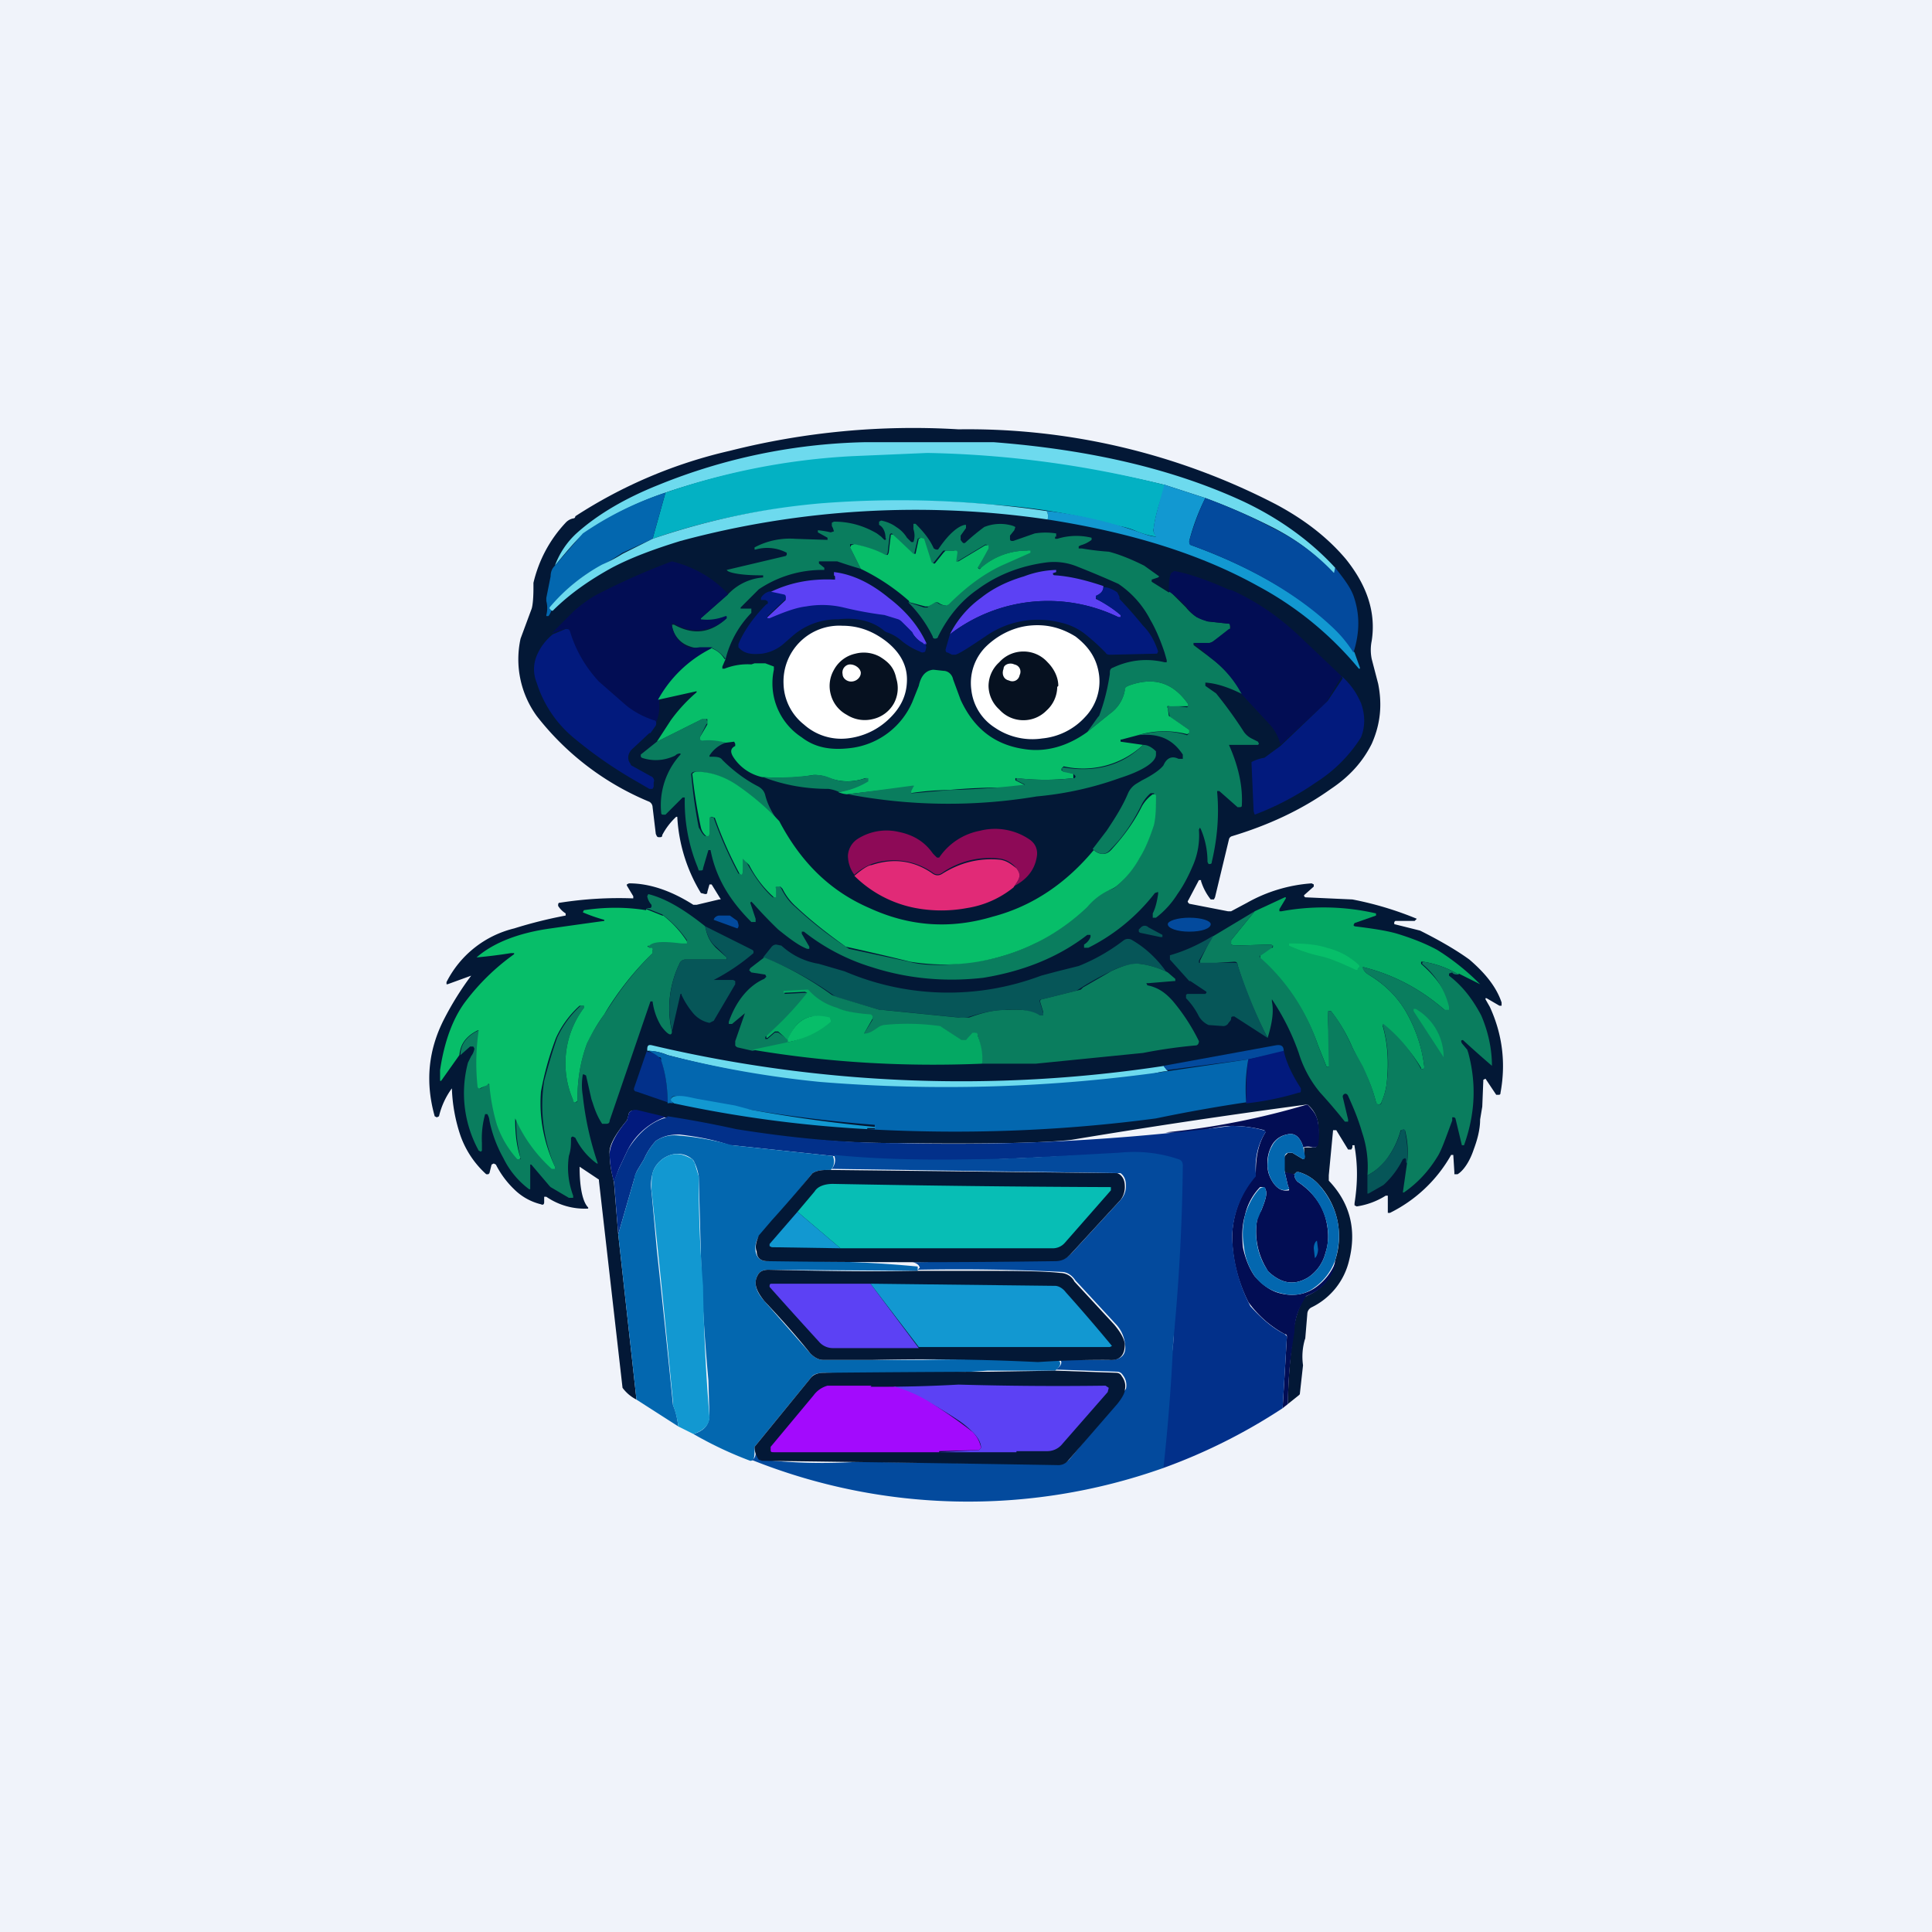 <!-- by TradingView --><svg width="18" height="18" viewBox="0 0 18 18" xmlns="http://www.w3.org/2000/svg"><path fill="#F0F3FA" d="M0 0h18v18H0z"/><path d="M12.16 12.47a.57.57 0 0 0-.02.25l-.03.27-.01.01-.1.08c0-.21.02-.44.05-.67a.86.86 0 0 1 .1-.32l.03-.02a.42.42 0 0 0 .26-.33.71.71 0 0 0-.15-.7.4.4 0 0 0-.19-.12h-.02l-.02.02a.2.2 0 0 1-.09-.02.32.32 0 0 1 0-.15l.03-.03h.04l.1.06h.01v-.11h.11l.01-.02a.6.6 0 0 0 .01-.2.27.27 0 0 0-.1-.18 66.85 66.85 0 0 0-2.2.33c-.27.03-.8.04-1.6.03a10.1 10.1 0 0 1-2.45-.3c-.03-.01-.06 0-.07.02a.52.52 0 0 1-.02.07c-.11.13-.17.24-.16.31 0 .07.01.15.04.26l.04.49.17 1.54a.37.37 0 0 1-.13-.11L5.58 11v-.01l-.18-.12c0 .2.03.33.08.38v.01a.63.63 0 0 1-.39-.11h-.02v.05c0 .02-.01.03-.03.02a.53.53 0 0 1-.25-.14.85.85 0 0 1-.17-.23l-.02-.01-.02.01-.02.08-.01.01h-.02a.88.88 0 0 1-.24-.36 1.53 1.53 0 0 1-.08-.44.72.72 0 0 0-.12.26l-.02.01-.02-.01c-.09-.32-.06-.62.09-.91a2.84 2.84 0 0 1 .25-.4l-.22.08h-.01v-.02a.96.96 0 0 1 .63-.5 4.2 4.2 0 0 1 .48-.12v-.02a.22.22 0 0 1-.07-.07c0-.02 0-.03.02-.03a3.54 3.54 0 0 1 .68-.04v-.02l-.06-.1v-.01l.02-.01c.18 0 .38.06.6.2h.03l.21-.05c.01 0 .02 0 .01-.01l-.08-.13h-.02l-.02.07c0 .01 0 .02-.02.02l-.04-.01a1.52 1.52 0 0 1-.22-.71H6.3a.63.63 0 0 0-.13.17c0 .02-.01.02-.03.02-.02 0-.02-.01-.03-.03l-.03-.25a.06.06 0 0 0-.03-.05A2.57 2.57 0 0 1 5 6.67a.9.9 0 0 1-.15-.72l.1-.27c.01-.02.02-.09.02-.2v-.05c.05-.21.15-.4.3-.56a.13.13 0 0 1 .07-.04s.02 0 .02-.02A4.46 4.46 0 0 1 6.8 4.2 6.97 6.97 0 0 1 8.93 4a6.23 6.23 0 0 1 2.96.7c.28.15.49.32.65.51.2.25.28.5.24.76a.42.42 0 0 0 0 .17l.06.23c.04.2.02.38-.06.56-.08.16-.2.3-.38.42-.28.2-.59.34-.92.44a.04.04 0 0 0-.03.03l-.13.54-.01.02h-.03a.53.53 0 0 1-.09-.17V8.2h-.02l-.1.19c-.01.01 0 .02.01.03l.36.07h.03l.15-.08a1.43 1.43 0 0 1 .6-.18l.02.01v.02l-.09.08v.01l.01.01.44.02a3.1 3.1 0 0 1 .6.18l-.02.02H13l-.01.01v.02l.24.06c.2.1.35.19.46.27.14.12.25.25.3.4v.03h-.02l-.12-.07h-.01v.01l.04.07c.12.26.15.53.1.8 0 .02-.01.02-.02.02h-.02l-.1-.15-.02.01-.01.25-.02.12c0 .1-.03.2-.06.28-.04.12-.1.2-.15.23h-.03v-.02l-.01-.16h-.02a1.33 1.33 0 0 1-.57.54h-.02V11.14h-.02a.7.7 0 0 1-.27.1l-.02-.01v-.02c.03-.19.03-.36 0-.53v-.01h-.02v.02l-.01.02h-.03l-.11-.18h-.03l-.04.42V11c.2.21.26.46.19.74a.65.65 0 0 1-.35.44.07.07 0 0 0-.04.06l-.02.24Z" fill="#031836"/><path d="M12.44 5.3v.03l-.01.01h-.02c-.13-.16-.31-.3-.54-.42a5.96 5.96 0 0 0-.64-.28l-.37-.12a9.69 9.69 0 0 0-3.6-.19 6.3 6.3 0 0 0-1.06.26 3 3 0 0 0-.77.39c-.04.03-.13.13-.26.29a.77.77 0 0 1 .2-.3c.2-.18.46-.33.76-.45a5.4 5.4 0 0 1 1.92-.4h1.21c.9.07 1.67.25 2.32.55.34.16.63.37.86.62Z" fill="#6DDAEE"/><path d="M10.86 4.52c-.06.17-.1.3-.11.4-.01.02 0 .05.02.07V5a.79.79 0 0 1-.18-.05.68.68 0 0 0-.17-.05 5.74 5.74 0 0 0-1.2-.2 9.36 9.36 0 0 0-1.58 0c-.55.04-1.07.15-1.56.32l.12-.43a6.3 6.3 0 0 1 1.74-.34l.7-.03a9.7 9.7 0 0 1 2.22.3Z" fill="#03B1C3"/><path d="m10.86 4.52.37.12a2 2 0 0 0-.15.4c0 .02 0 .03.02.04.55.2 1 .46 1.32.76.07.06.14.14.2.24l.05.14v.01h-.01a3.15 3.15 0 0 0-.94-.77c-.54-.3-1.19-.5-1.96-.62a.1.1 0 0 0-.01-.08 3.94 3.94 0 0 1 .84.19c.08.03.14.05.18.05-.02-.03-.03-.06-.02-.09.01-.09.05-.22.1-.4Z" fill="#1298D1"/><path d="m6.2 4.59-.12.43-.28.13-.03.02-.16.1-.13.07a1.69 1.69 0 0 0-.36.33l.02.01a.2.2 0 0 1-.03.06h-.02v-.01a.25.25 0 0 0 0-.13v-.03l.04-.2c0-.05.02-.08.04-.1l.26-.3a3 3 0 0 1 .77-.38Z" fill="#0367AF"/><path d="M11.23 4.64c.27.1.48.2.63.28a1.95 1.95 0 0 1 .57.42v-.01l.01-.04c.08.1.14.18.17.26.06.17.06.34 0 .53a1.2 1.2 0 0 0-.2-.24c-.32-.3-.76-.56-1.31-.76-.02 0-.02-.02-.02-.04.04-.14.09-.28.15-.4Z" fill="#034A9D"/><path d="M9.75 4.76a.1.1 0 0 1 .01.08 8.42 8.42 0 0 0-3.42.2c-.26.08-.47.16-.64.25-.2.11-.39.24-.55.4h-.01l-.02-.02v-.01a1.69 1.69 0 0 1 .49-.4 1.37 1.37 0 0 0 .19-.1l.28-.14c.5-.17 1-.28 1.56-.33a9.36 9.36 0 0 1 2.1.07Z" fill="#6DDAEE"/><path d="m10.9 5.51.15.15a.4.4 0 0 0 .1.09l.1.04.19.02c.01 0 .02 0 .02.02v.03l-.15.11a.1.1 0 0 1-.04.02.37.37 0 0 1-.15 0v.02l.16.12c.12.09.22.2.3.34-.12-.06-.23-.1-.34-.11h-.01v.03l.1.07a4 4 0 0 1 .26.36.2.2 0 0 0 .07.06l.06.03.01.02-.01.01h-.27c-.01 0-.01 0 0 0 .08.18.13.37.12.56 0 .01 0 .02-.02.02h-.02l-.17-.15h-.02v.01c.02.22 0 .44-.05.65 0 .02-.01.02-.03.02l-.01-.02a.77.77 0 0 0-.06-.3l-.01-.02-.01.02a.7.7 0 0 1-.05.32c-.05.12-.1.21-.15.28a.83.83 0 0 1-.2.22h-.03v-.04c.03-.06.04-.12.05-.18v-.02l-.03.01a1.8 1.8 0 0 1-.62.51h-.04V8.8a.14.14 0 0 0 .06-.07v-.02h-.03c-.27.21-.6.34-.97.4-.35.04-.7.01-1.04-.1a1.92 1.92 0 0 1-.63-.33h-.02v.02l.07.12v.02h-.02c-.08-.03-.17-.1-.27-.18a4.12 4.12 0 0 1-.23-.24L7 8.4l-.01.01.05.15v.03H7c-.2-.2-.33-.41-.38-.67H6.6l-.05.17c0 .01 0 .02-.02.02h-.02l-.01-.03a1.6 1.6 0 0 1-.12-.65h-.02l-.16.16h-.02c-.01 0-.02 0-.02-.02a.7.7 0 0 1 .18-.54v-.01c-.01 0-.03 0-.05.02a.43.43 0 0 1-.05.02.4.4 0 0 1-.26 0l-.01-.01v-.02l.15-.12.42-.21h.04c.01.02.02.03 0 .05l-.06.12v.02h.02c.07 0 .15 0 .22.03a.29.29 0 0 0-.15.12v.01c.06 0 .1 0 .12.03.1.1.22.19.34.25.03.02.05.04.06.08.02.08.06.16.12.24l-.1-.09-.3-.25a.69.69 0 0 0-.37-.12c-.01 0-.03 0-.04.02a4.74 4.74 0 0 0 .07.5c.02.03.03.06.06.08h.02l.01-.02v-.14c0-.01 0-.02.02-.02l.03.01a3.7 3.7 0 0 0 .23.52h.02l.02-.01c0-.04 0-.08-.02-.12l.01-.02h.02l.04.07c.08.14.16.24.23.3h.02v-.11h.04l.02.03c.03.06.07.12.13.17a3.57 3.57 0 0 0 .5.39l.56.12c.14.04.34.04.6 0 .2-.02.38-.08.57-.17.18-.1.34-.2.48-.34a.6.6 0 0 1 .21-.16c.03 0 .06-.02.09-.05a1.14 1.14 0 0 0 .32-.55.78.78 0 0 0 .02-.28l-.01-.02h-.03a.35.35 0 0 0-.09.12c-.08.16-.17.29-.28.4-.05.06-.1.06-.17 0l.13-.17c.08-.12.15-.23.2-.35a.2.2 0 0 1 .08-.09l.05-.03c.1-.05.17-.1.2-.14.03-.07.08-.09.14-.06h.04v-.04c-.1-.15-.23-.2-.42-.18.16-.04.31-.05.46 0l.02-.02V6.8l-.18-.12-.02-.08c0-.02 0-.03.02-.03l.16.02.01-.01v-.02c-.14-.2-.32-.26-.56-.17a.05.05 0 0 0-.03.04.34.34 0 0 1-.14.22l-.21.17.1-.14.01-.01c.05-.13.08-.26.1-.39 0-.03 0-.05.03-.06.15-.07.31-.09.48-.05h.02v-.02l-.02-.07c-.05-.15-.1-.25-.13-.3a.9.9 0 0 0-.3-.34 8.6 8.6 0 0 0-.38-.16.57.57 0 0 0-.29-.04c-.23.03-.45.11-.64.25-.16.11-.28.26-.37.44 0 .01-.01.02-.03.02 0 0-.02 0-.02-.02a1.2 1.2 0 0 0-.23-.32l.15.05h.03l.05-.04a.04.04 0 0 1 .05 0c.03.02.05.02.07.02l.02-.01c.16-.17.32-.28.49-.36a4.74 4.74 0 0 0 .27-.13l-.02-.01a.65.65 0 0 0-.44.17l-.02-.01a8.33 8.33 0 0 0 .1-.2c-.02-.02-.03-.02-.04-.01l-.25.15h-.01l-.01-.01v-.07l-.01-.02h-.1l-.01.01-.08.1-.01.01h-.02l-.07-.23-.03-.01-.02.01-.03.13v.02H8.5l-.19-.2h-.01l-.01.01-.02.17-.01.02h-.02a1 1 0 0 0-.3-.1h-.02v.03l.1.2a4.45 4.45 0 0 1-.22-.07h-.17v.02l.05.04v.02a1.06 1.06 0 0 0-.61.18l-.17.17v.01H7v.04a.95.95 0 0 0-.24.43.32.32 0 0 0-.12-.1h-.12a.3.3 0 0 1-.1-.02.24.24 0 0 1-.16-.2h.02c.18.1.34.08.49-.06v-.01h-.01a.54.54 0 0 1-.23.03v-.02l.25-.22a.5.5 0 0 1 .33-.16v-.02h-.03c-.16 0-.27-.02-.3-.04l-.01-.01.55-.13.01-.01v-.02a.39.39 0 0 0-.29-.03h-.01V5.1a.7.7 0 0 1 .38-.08 53.16 53.16 0 0 0 .3.01v-.02l-.09-.05v-.02a.9.9 0 0 1 .12.02l.03-.01-.01-.03-.01-.02v-.03l.02-.01c.15 0 .28.04.4.11l.04.03a.4.4 0 0 0 .03.03c.01 0 .02 0 .01-.02 0-.05-.02-.1-.06-.12v-.03l.02-.01c.05.01.1.03.14.06a.3.3 0 0 1 .1.1l.04.04h.02a.18.18 0 0 0 0-.12v-.05h.02c.07.07.13.14.17.23l.02.01h.02c.1-.15.19-.22.25-.23H9v.03l-.05.07v.04c.02.03.03.04.05.02a2.06 2.06 0 0 1 .17-.14.4.4 0 0 1 .27-.01l.02.01-.01.03-.04.05v.03c0 .02.01.02.03.02l.2-.07a.62.62 0 0 1 .2 0V5L9.83 5v.02h.02a.6.6 0 0 1 .32-.01v.02a.3.3 0 0 1-.1.05l-.02.01v.02h.03a2.44 2.44 0 0 0 .25.03c.08.02.19.06.33.13l.14.1-.01.01-.06.02v.02l.16.1Z" fill="#0A7D5E"/><path d="M8.47 5.6a1.95 1.95 0 0 0-.45-.3l-.1-.2.01-.02.03-.01c.1.02.2.05.29.1h.02l.01-.02.02-.17h.02l.19.18h.02l.03-.14.02-.01.03.01.07.22.02.01h.01l.08-.1.02-.02h.09c.01 0 .02 0 .02.02l-.01.07v.01h.02l.25-.15h.03v.03a8.76 8.76 0 0 1-.1.18c.01.01.02.02.03 0a.65.65 0 0 1 .44-.16h.02v.02l-.27.12c-.17.08-.33.2-.49.36l-.02.01c-.02 0-.04 0-.07-.02a.04.04 0 0 0-.05 0l-.05.03h-.03l-.15-.04Z" fill="#07BE69"/><path d="m6.78 5.54-.25.22v.01c.08.01.15 0 .23-.03h.01v.02a.4.4 0 0 1-.49.05h-.02v.02c.02.1.07.16.15.2a.3.3 0 0 0 .11 0h.12c-.22.12-.39.28-.5.5a.38.38 0 0 1-.09.3l.05-.07c0-.03 0-.04-.02-.05a.98.98 0 0 1-.27-.15 2.3 2.3 0 0 1-.24-.21c-.13-.14-.22-.3-.27-.47 0-.02-.02-.03-.04-.02l-.12.04.21-.21c.07-.06.15-.12.23-.16a6.3 6.3 0 0 1 .68-.3c.2.05.38.15.52.3Z" fill="#020D54"/><path d="M10.28 5.47c0 .03-.02.06-.06.08l-.01.02v.01a1 1 0 0 1 .23.15v.02h-.02a1.5 1.5 0 0 0-1.57.16.94.94 0 0 1 .29-.34c.1-.08.23-.15.4-.2a.9.9 0 0 1 .3-.06v.02l-.03.01c0 .01 0 .02.02.02.15.01.3.05.45.1Z" fill="#5C41F4"/><path d="m12.5 6.3-.13.22-.02.03-.42.39a.43.43 0 0 0-.1-.19l-.26-.28a1.01 1.01 0 0 0-.29-.34 5.46 5.46 0 0 0-.16-.14h.15a.1.1 0 0 0 .04-.02l.14-.11c.02 0 .02-.02.01-.03 0-.02-.01-.02-.02-.02l-.18-.02a.36.36 0 0 1-.11-.04.4.4 0 0 1-.1-.1.82.82 0 0 0-.16-.14c0-.06 0-.12.02-.17l.03-.02c.12.02.3.08.5.17l.04.01c.22.1.43.24.63.43l.4.38Z" fill="#020D54"/><path d="M8.63 5.98V6c-.01.01-.02.02-.03 0a.41.41 0 0 1-.1-.1.56.56 0 0 0-.1-.1.1.1 0 0 0-.03-.02l-.13-.04a3.41 3.41 0 0 1-.38-.07.86.86 0 0 0-.35-.01c-.09.01-.2.05-.34.11h-.02v-.02l.17-.16v-.03l-.01-.01-.14-.03c.18-.09.38-.13.6-.12h.01v-.03l-.01-.01v-.03c.17.02.34.1.51.24.17.13.28.27.35.42Z" fill="#5C41F4"/><path d="M8.85 5.91a1.5 1.5 0 0 1 1.57-.16h.02v-.02c-.07-.06-.14-.1-.22-.15l-.01-.01v-.02c.05-.02.07-.05.07-.08.04 0 .09.02.13.05l.02.04v.02a4.18 4.18 0 0 1 .22.25c.07.07.11.15.14.24l-.01.02-.43.01c-.02 0-.04 0-.05-.02l-.02-.02a1.95 1.95 0 0 0-.18-.16.57.57 0 0 0-.22-.1.85.85 0 0 0-.7.13c-.15.1-.24.16-.28.17h-.03l-.04-.02c-.02 0-.02-.02-.02-.03l.04-.14ZM7.17 5.51l.14.03.01.01v.03l-.17.16v.02h.02c.14-.06.25-.1.34-.11a.86.86 0 0 1 .35.01 3.41 3.41 0 0 0 .38.07l.13.04a.1.1 0 0 1 .03.02l.1.1c.02.05.06.08.1.1.01.02.02.01.02 0l.01.04-.01.04a.04.04 0 0 1-.05 0 .6.6 0 0 1-.17-.1.41.41 0 0 0-.14-.08.1.1 0 0 1-.03-.02c-.1-.08-.24-.12-.42-.1a.63.63 0 0 0-.42.15l-.08.07a.39.39 0 0 1-.21.1c-.1.01-.17 0-.22-.06V6c.05-.12.14-.25.26-.37.01 0 .02-.01.01-.03l-.02-.01h-.04v-.02a.13.13 0 0 1 .08-.06Z" fill="#021A7D"/><path d="M8.45 6.33c0 .15-.06.27-.18.38a.66.66 0 0 1-.38.17.52.52 0 0 1-.4-.13.5.5 0 0 1-.19-.38.52.52 0 0 1 .55-.54c.15 0 .28.05.4.14.13.1.2.22.2.36ZM10.24 6.29a.48.48 0 0 1-.13.39.62.62 0 0 1-.4.2.62.62 0 0 1-.44-.1.48.48 0 0 1-.22-.35.48.48 0 0 1 .13-.4c.1-.1.24-.18.4-.2.17-.02.31.02.44.1.13.1.2.21.22.36Z" fill="#fff"/><path d="m6.05 6.83-.15.14c-.05.04-.06.1-.03.14l.01.02.18.1c.03.01.04.04.03.06v.04l-.01.02h-.03l-.12-.07a4.02 4.02 0 0 1-.59-.41A1.09 1.09 0 0 1 5 6.36a.33.33 0 0 1 0-.25.51.51 0 0 1 .15-.2l.12-.05c.02 0 .03 0 .04.02.05.17.14.33.27.47l.24.21c.08.07.18.12.27.15.02 0 .03.02.02.05l-.05.07Z" fill="#021A7D"/><path d="m6.76 6.14-.03.07v.02h.02A.58.58 0 0 1 7 6.19l.03-.01h.1l.08.03v.03a.6.6 0 0 0 .26.63c.13.1.28.12.45.1a.72.72 0 0 0 .58-.43l.06-.15c.02-.09.06-.14.13-.15h.01l.09.01c.04 0 .08.03.09.08l.07.19c.12.26.31.42.6.46.2.03.4-.03.58-.16l.21-.17a.34.34 0 0 0 .14-.22c0-.02.01-.03.03-.04.24-.09.42-.03.56.17v.02h-.17c-.02-.01-.03 0-.02.02l.01.07.19.13v.03l-.02.01a.85.85 0 0 0-.46.01l-.15.04h-.01v.02l.21.03a.82.82 0 0 1-.74.2l-.02.02v.02h.01l.1.03v.04c-.18.02-.35.02-.53 0h-.01v.02l.08.04v.03a5.68 5.68 0 0 0-.7.02 2.65 2.65 0 0 0-.36.03v-.02l.02-.04s0-.01 0 0l-.61.07a.26.26 0 0 1-.08-.02c.1-.02.19-.05.26-.1l.01-.03h-.02a.48.48 0 0 1-.33 0 .37.37 0 0 0-.15-.03c-.16.03-.32.03-.48.02a.43.43 0 0 1-.27-.19c-.03-.05-.02-.08.02-.1v-.02l-.01-.02-.08.01a.56.56 0 0 0-.22-.02l-.02-.01v-.02l.07-.12V6.7h-.05l-.42.21.13-.2a1.51 1.51 0 0 1 .24-.26v-.01l-.36.08c.11-.2.28-.37.5-.48.05.02.09.05.12.1Z" fill="#07BE69"/><path d="M7.77 6.24a.3.3 0 0 1 .2-.15.31.31 0 0 1 .23.03c.08.05.13.1.15.2a.3.3 0 0 1-.02.23.3.3 0 0 1-.2.15.31.31 0 0 1-.24-.04.3.3 0 0 1-.15-.19.3.3 0 0 1 .03-.23ZM9.85 6.4a.3.3 0 0 1-.1.22.3.3 0 0 1-.22.09.3.3 0 0 1-.22-.1.3.3 0 0 1-.1-.22.3.3 0 0 1 .1-.22.3.3 0 0 1 .22-.1.3.3 0 0 1 .23.1c.06.06.1.14.1.22Z" fill="#061120"/><path d="M9.45 6.19c-.04-.02-.1 0-.1.04-.02.05 0 .1.05.11.04.02.09 0 .1-.05.02-.04 0-.09-.05-.1ZM7.93 6.35c.05 0 .09-.04.09-.08s-.05-.08-.1-.08c-.04 0-.08.04-.07.09 0 .04.04.07.08.07Z" fill="#fff"/><path d="M12.5 6.3c.09.08.14.16.18.25.04.11.04.22 0 .32a1.35 1.35 0 0 1-.42.42 2.64 2.64 0 0 1-.57.3l-.01-.03-.02-.45V7.1a.37.37 0 0 1 .12-.04l.15-.11.42-.4.02-.02.14-.21Z" fill="#021A7D"/><path d="m7.9 7.4.6-.08c.02 0 .02 0 .01.01l-.02.04v.02h.02l.34-.03a6.86 6.86 0 0 0 .7-.05l-.08-.04v-.02h.01c.18.02.35.02.52 0 .01 0 .02 0 .02-.02L10 7.21l-.1-.02v-.01l-.01-.02.02-.01c.3.05.55-.02.74-.21.03 0 .07.01.12.06v.03c0 .07-.12.15-.34.22a3.1 3.1 0 0 1-.77.17A5 5 0 0 1 7.9 7.4Z" fill="#0A7D5E"/><path d="M7.26 7.65c.2.38.47.65.84.81.37.17.75.2 1.15.08.38-.1.69-.32.94-.62.06.05.12.05.17-.01.1-.11.2-.24.28-.4a.35.35 0 0 1 .1-.11h.02l.01.01c0 .1 0 .2-.02.28-.04.12-.08.22-.13.3-.05.09-.11.17-.2.25a.22.22 0 0 1-.08.05.6.6 0 0 0-.21.16 1.93 1.93 0 0 1-1.65.51 23.8 23.8 0 0 0-.6-.14c-.14-.1-.3-.22-.46-.37a.55.55 0 0 1-.13-.17l-.02-.02h-.03c-.01 0-.02 0-.01.02v.08h-.02a1.04 1.04 0 0 1-.23-.3A8.6 8.6 0 0 0 6.92 8V8.13l-.01.02-.02-.01a3.7 3.7 0 0 1-.23-.52l-.03-.01c-.01 0-.02 0-.02.02v.14l-.01.02h-.02a.15.15 0 0 1-.05-.08 4.74 4.74 0 0 1-.08-.5.05.05 0 0 1 .04-.02c.12 0 .25.04.37.12a2.44 2.44 0 0 1 .4.34Z" fill="#07BE69"/><path d="M7.82 7.38a.35.35 0 0 0-.1-.03c-.2 0-.4-.03-.61-.11.16.01.32 0 .48-.02.03 0 .08 0 .15.03.1.04.2.04.33 0h.02v.03a.74.74 0 0 1-.27.1Z" fill="#0A7D5E"/><path d="M9.44 8.27a.8.8 0 0 0 .04-.06c.03-.05.02-.08-.01-.12A.24.24 0 0 0 9.32 8a.78.78 0 0 0-.54.13.07.07 0 0 1-.09 0 .63.63 0 0 0-.57-.08.55.55 0 0 0-.16.1.3.3 0 0 1-.06-.18.2.2 0 0 1 .1-.16.5.5 0 0 1 .37-.06c.15.03.25.1.32.2a.6.6 0 0 0 .04.04h.02a.59.59 0 0 1 .38-.25.57.57 0 0 1 .46.08c.06.04.08.1.07.16-.02.13-.1.22-.22.28Z" fill="#8D0A57"/><path d="M9.44 8.27a.91.91 0 0 1-.43.19 1.3 1.3 0 0 1-.48 0 1.1 1.1 0 0 1-.57-.3c.07-.06.13-.1.16-.1.21-.07.4-.04.57.08.03.02.06.02.09 0 .16-.1.34-.15.54-.13.06.01.1.04.15.08.03.04.04.07.01.12a.8.8 0 0 1-.04.06Z" fill="#E12A77"/><path d="M6.57 8.63c.02.1.05.15.1.2l.1.09v.02h-.39a.06.06 0 0 0-.05.04.95.95 0 0 0-.07.63c0 .05-.04.03-.1-.05a.58.58 0 0 1-.08-.23h-.02l-.38 1.11c0 .02-.01.03-.03.03h-.04c-.02-.03-.05-.08-.08-.17a2.74 2.74 0 0 0-.02-.06l-.05-.22-.02-.01h-.01a.6.6 0 0 0 0 .2 2.9 2.9 0 0 0 .14.63h-.01a.64.64 0 0 1-.2-.24l-.02-.01h-.01l-.01.01c0 .06 0 .11-.02.17-.02.14 0 .26.04.37v.02H5.3l-.17-.1-.01-.01-.17-.2h-.01v.23h-.01a.79.79 0 0 1-.24-.29 1.2 1.2 0 0 1-.13-.35.13.13 0 0 0-.02-.06h-.02a.84.84 0 0 0-.03.27v.07l-.01.01-.02-.01a1.11 1.11 0 0 1-.1-.82l.03-.06a.16.16 0 0 0 .03-.07l-.01-.02h-.03l-.09.08c0-.1.06-.18.17-.23h.01l.01.02a2.07 2.07 0 0 0-.01.52h.01l.07-.04.02.01c.02.16.04.28.07.37.04.12.1.22.2.32h.01v-.01a1.34 1.34 0 0 1-.04-.37c.09.19.2.34.34.46h.02v-.01a1.45 1.45 0 0 1-.1-.8 5.77 5.77 0 0 1 .12-.4.92.92 0 0 1 .22-.3h.03v.02a.86.86 0 0 0-.1.86l.02.02c.02 0 .02-.01.02-.03 0-.19.03-.36.09-.52.02-.05.07-.14.16-.27l.08-.12c.1-.15.22-.3.37-.45v-.03l-.02-.02h-.02V8.8c.05-.04.15-.04.3-.02a11.37 11.37 0 0 1 .06 0v-.02a1 1 0 0 0-.23-.24l-.15-.06h.04l.01-.01v-.02a.16.16 0 0 1-.04-.08l.01-.02c.16.04.33.14.53.3Z" fill="#0A7D5E"/><path d="M13.59 9.08a.92.92 0 0 0-.33-.12h-.02v.02c.16.14.24.27.27.4l-.01.03h-.04c-.23-.2-.48-.33-.76-.4 0 0-.01 0 0 0 0 .03.02.05.05.07.15.09.26.2.34.33.1.17.16.35.18.53v.02h-.03v-.01a1.37 1.37 0 0 0-.36-.4c.05.17.06.35.04.54a.6.6 0 0 1-.05.18c0 .01-.01.02-.03.02 0 0-.02 0-.02-.02a1.39 1.39 0 0 0-.13-.33l-.09-.18a1.49 1.49 0 0 0-.2-.34h-.02l-.01.01.02.5-.01.01h-.02l-.08-.2a1.87 1.87 0 0 0-.54-.8V8.9l.1-.07c.02 0 .02 0 .02-.02l-.02-.01-.34.01-.03-.01v-.04l.22-.27.28-.13h.01v.01l-.06.1v.02h.02a2.17 2.17 0 0 1 .88.02v.02l-.2.07-.01.02.01.01c.16.02.3.04.4.07.13.04.26.09.37.15a2.2 2.2 0 0 1 .4.32l-.2-.1Z" fill="#04A863"/><path d="m6.02 8.47.15.06h.01a1 1 0 0 1 .22.24v.02h-.05c-.16-.02-.26-.02-.3.02-.02 0-.02.01 0 .02.02 0 .03 0 .03.02v.03a2.8 2.8 0 0 0-.45.57 1.7 1.7 0 0 0-.16.27c-.06.16-.09.33-.09.52 0 .02 0 .02-.02.03 0 0-.02 0-.02-.02a.86.86 0 0 1 .1-.86v-.02H5.4a.92.92 0 0 0-.22.3 2.84 2.84 0 0 0-.14.5c-.02.25.03.48.13.7v.02h-.03a1.39 1.39 0 0 1-.34-.47v.01c0 .12.01.24.05.36l-.01.01h-.02a.93.93 0 0 1-.19-.32 1.84 1.84 0 0 1-.07-.37c0-.01-.01-.02-.02 0l-.07.03h-.01l-.01-.01a2.07 2.07 0 0 1 .01-.53h-.01c-.1.05-.16.12-.17.23l-.17.24H4.1v-.1c.04-.27.12-.48.23-.63a2.08 2.08 0 0 1 .46-.45v-.01h-.03a4.6 4.6 0 0 1-.32.04c.16-.14.4-.23.69-.27a67.28 67.28 0 0 1 .5-.07v-.01a1.54 1.54 0 0 1-.2-.07l.01-.02c.2-.03.39-.03.58 0Z" fill="#07BE69"/><path d="m11.69 8.49-.22.27v.04l.03.01.34-.01.02.01-.01.02-.1.07c-.02 0-.02.02 0 .03a1.87 1.87 0 0 1 .53.81l.08.2h.02v-.01l-.01-.5v-.01h.03c.06.07.13.18.2.34l.1.18c.04.09.09.2.12.33l.02.02c.02 0 .03 0 .03-.02a.61.61 0 0 0 .05-.18 1.33 1.33 0 0 0-.04-.55h.01a1.37 1.37 0 0 1 .35.42h.02l.01-.02a1.36 1.36 0 0 0-.18-.53.98.98 0 0 0-.34-.33.14.14 0 0 1-.06-.07h.01c.28.07.53.2.76.4h.04v-.03a.75.75 0 0 0-.25-.4v-.01l.01-.01c.12.02.23.06.33.12-.02 0-.05 0-.06-.02l-.03.01v.02c.13.1.22.22.3.37.06.14.1.3.1.47a10.44 10.44 0 0 1-.27-.24c-.02 0-.02.01-.01.03l.05.06.01.03c.08.3.06.58-.04.86h-.02l-.06-.25-.01-.01h-.02v.03c-.06.16-.1.28-.14.34-.08.13-.18.24-.31.33h-.01l.04-.28a.8.8 0 0 0-.02-.3h-.04a.8.8 0 0 1-.11.24.52.52 0 0 1-.2.18 1 1 0 0 0-.05-.4c-.04-.14-.09-.25-.13-.34-.01-.02-.02-.02-.03-.02-.02.01-.02.02-.02.03l.05.21v.02h-.03a5.3 5.3 0 0 0-.23-.27 1.06 1.06 0 0 1-.2-.37 2.2 2.2 0 0 0-.25-.5v.02c.02.1 0 .21-.04.34a3.93 3.93 0 0 1-.28-.68c0-.02-.01-.03-.03-.03l-.3.02-.02-.01v-.02l.11-.22.4-.24Z" fill="#0A7D5E"/><path d="M6.65 8.57c0-.02.03-.04.05-.04h.1l.07.05c.01.03.02.05 0 .07l-.22-.08ZM11.08 8.68c.12 0 .2-.03.2-.07 0-.03-.08-.06-.2-.06-.11 0-.2.03-.2.06 0 .04.09.07.2.07Z" fill="#034A9D"/><path d="M10.83 8.7v.03h-.02l-.19-.04-.01-.01v-.02l.02-.02c.02-.02.05-.02.07 0l.13.07ZM6.26 9.6a.95.95 0 0 1 .07-.62.06.06 0 0 1 .05-.04h.39v-.02a1.6 1.6 0 0 0-.1-.1c-.05-.04-.08-.1-.1-.19l.44.22.01.01v.02a1.93 1.93 0 0 1-.37.25h.18l.02.01v.03l-.2.34-.04.02a.27.27 0 0 1-.16-.1.75.75 0 0 1-.1-.16v-.01h-.01l-.08.35ZM11.3 8.73l-.13.22v.02h.33c.02 0 .03 0 .03.02.07.21.16.44.28.68l-.31-.2c-.02 0-.03 0-.03.02s-.02.03-.03.05a.06.06 0 0 1-.04.02l-.14-.01a.2.2 0 0 1-.1-.1.67.67 0 0 0-.11-.15v-.03l.01-.01h.17l.01-.01v-.01l-.15-.1h-.01l-.18-.2V8.9c.14-.04.27-.1.4-.18ZM10.88 9.06a.8.8 0 0 0-.26-.08.55.55 0 0 0-.27.07 2.65 2.65 0 0 0-.32.18l-.32.08c-.02 0-.03.01-.02.03l.03.1v.02h-.03a.58.58 0 0 0-.33-.05c-.11 0-.22.03-.32.06a.23.23 0 0 1-.1.01l-.7-.07H8.2l-.41-.12a2.94 2.94 0 0 0-.68-.37l.08-.1a.06.06 0 0 1 .04-.02l.05.01c.11.1.23.15.35.17l.24.07a2.45 2.45 0 0 0 1.83.04l.15-.04.2-.05c.15-.06.29-.14.42-.24a.07.07 0 0 1 .08 0c.12.07.23.17.32.3Z" fill="#065658"/><path d="M12.65 8.99c.02 0 .02.02 0 .03 0 .02-.01.02-.03.01-.11-.05-.22-.1-.31-.12a1.5 1.5 0 0 1-.3-.1v-.02h.01c.14 0 .25.01.34.04.12.03.21.08.3.16Z" fill="#07BE69"/><path d="M7.12 8.92a2.94 2.94 0 0 1 .63.35l.05.02.4.12h.03l.7.07h.1c.11-.04.22-.07.33-.07.14-.01.25 0 .33.05h.03v-.03l-.03-.1s0-.02.02-.02l.32-.08.04-.01.02-.02.26-.15c.1-.05.2-.08.27-.07a.8.8 0 0 1 .26.08l.07.06v.02h-.01l-.24.02h-.02l.01.02c.1.02.17.07.24.15a1.83 1.83 0 0 1 .24.37c0 .02-.01.04-.03.04a4.73 4.73 0 0 0-.49.07l-1 .1h-.5a.82.82 0 0 0-.04-.26.04.04 0 0 0-.03-.03l-.03.01L9 9.7h-.03l-.2-.13h-.03a2.17 2.17 0 0 0-.54 0 .42.42 0 0 1-.14.08h-.01v-.02l.08-.13v-.02l-.02-.02a1.55 1.55 0 0 1-.31-.06.74.74 0 0 1-.27-.16l-.02-.01h-.2v.03l.19-.01h.02v.03a3.06 3.06 0 0 1-.39.38v.02h.02l.07-.06h.03l.1.07-.01.03-.33.07-.13-.03a.04.04 0 0 1-.03-.02v-.04l.09-.26-.12.1h-.03v-.02c.07-.2.19-.34.33-.4l.02-.02-.01-.02L7 9.06l-.02-.02.01-.02.13-.1Z" fill="#0A7D5E"/><path d="M9.15 9.91c-.72.03-1.43-.01-2.14-.13l.33-.07c.15-.03.28-.1.4-.2V9.5l-.01-.01c-.18-.06-.31 0-.39.2l-.09-.08h-.03l-.07.06h-.01v-.02a3.06 3.06 0 0 0 .38-.4l-.02-.01-.2.01c0-.02 0-.02.02-.02l.19-.01h.02c.08.09.17.14.27.17.06.03.17.05.3.06.01 0 .02 0 .03.02v.02l-.08.14c.06 0 .1-.04.15-.07l.03-.01a2.17 2.17 0 0 1 .53.01l.2.13H9l.05-.06a.04.04 0 0 1 .03-.01c.02 0 .03.01.03.03.03.08.05.17.04.26ZM13.45 9.85l-.28-.43V9.4h.02a.52.52 0 0 1 .26.45Z" fill="#04A863"/><path d="M7.34 9.7v-.02c.08-.18.2-.25.39-.2l.01.02v.02a.84.84 0 0 1-.4.19Z" fill="#07BE69"/><path d="m10.84 9.93.04.05c-.06 0-.11.02-.17.03l-.16.03c-.96.11-1.93.13-2.92.05a9.55 9.55 0 0 1-1.41-.26.49.49 0 0 0-.19-.04v-.01c0-.04.01-.05.05-.04a12.54 12.54 0 0 0 4.77.19Z" fill="#6DDAEE"/><path d="m11.96 9.8-.33.07-.76.1-.03-.04 1.04-.19c.05-.01.08 0 .08.05Z" fill="#034A9D"/><path d="M6.03 9.8c.05 0 .08.02.11.05l.02.02c.04.13.06.26.06.4l-.29-.1c-.02 0-.03-.02-.02-.04l.12-.35v.01Z" fill="#02308A"/><path d="M11.61 10.28c0-.14 0-.27.02-.41l.33-.08c.03.13.09.24.16.35v.02c0 .01 0 .02-.02.02a2.7 2.7 0 0 1-.49.1Z" fill="#021A7D"/><path d="m10.88 9.98.75-.11a1.6 1.6 0 0 0-.02.4 14.78 14.78 0 0 0-.84.15c-.9.12-1.8.15-2.7.1h.08v-.04a13.45 13.45 0 0 1-1.83-.27c-.04 0-.06 0-.07.03l.02.04a.1.1 0 0 0-.05 0c0-.15-.02-.28-.06-.4 0-.02 0-.03-.02-.03a.39.39 0 0 0-.1-.06c.07 0 .13.02.18.04a9.55 9.55 0 0 0 1.42.25 14.49 14.49 0 0 0 3.24-.1Z" fill="#0367AF"/><path d="M8.08 10.52a11.53 11.53 0 0 1-1.8-.24c-.03-.02-.03-.03-.03-.04.01-.02.03-.03.07-.03.07 0 .13.02.19.03l.17.03.17.03.15.04a13.41 13.41 0 0 0 1.16.16l-.01.01h-.07Z" fill="#1298D1"/><path d="M12.14 10.68c-.03-.09-.08-.13-.15-.11a.2.2 0 0 0-.14.1.34.34 0 0 0-.04.2c0 .06.03.12.06.16.04.05.08.07.14.06v-.02l-.01-.02-.03-.13.09.02c0 .03.01.05.03.07.15.1.24.23.27.38.02.1.02.19-.01.28a.39.39 0 0 1-.16.23c-.13.08-.25.06-.37-.05a.13.13 0 0 1-.02-.03.66.66 0 0 1-.09-.44l.01-.05.03-.05c.04-.1.06-.16.04-.2a.03.03 0 0 0-.02-.02h-.03a.54.54 0 0 0-.14.26c-.03.1-.03.2-.02.3.02.1.06.2.11.27.07.08.15.14.24.16.12.03.23.01.32-.05a.53.53 0 0 0 .2-.26.42.42 0 0 1-.27.33.04.04 0 0 0-.02.02c-.06.1-.1.2-.1.32-.04.23-.06.46-.06.67l-.05.04.04-.67s0-.02-.02-.02a1.01 1.01 0 0 1-.34-.3c-.1-.2-.15-.41-.15-.62a.9.9 0 0 1 .21-.55l.01-.03c0-.14.02-.27.09-.38l-.01-.02a1.16 1.16 0 0 0-.3-.04c-.09 0-.19.02-.31.05-.06.01-.16.02-.31.01a7 7 0 0 0 1.32-.26c.05.05.09.1.1.17a.6.6 0 0 1 0 .21l-.02.02h-.03a.14.14 0 0 0-.09 0Z" fill="#020D54"/><path d="M6.22 10.4a.64.64 0 0 0-.37.31l-.08.17-.05.13c-.03-.1-.04-.2-.04-.26 0-.07.05-.18.16-.31l.02-.07c.01-.02.04-.03.07-.03l.29.07Z" fill="#021A7D"/><path d="M6.22 10.4a10 10 0 0 1 .64.12c.5.08 1 .13 1.51.13a20.12 20.12 0 0 0 3.1-.16c.09 0 .2.01.3.04.02 0 .02.01.02.02-.07.11-.1.24-.09.38v.03a.9.9 0 0 0-.22.55 1.49 1.49 0 0 0 .17.66c.1.11.2.2.32.26l.02.02-.04.67a5.3 5.3 0 0 1-1.12.56 23.67 23.67 0 0 1 .1-1.16l.03-.6c.03-.47.05-.82.05-1.05 0-.03-.01-.05-.04-.06a1.49 1.49 0 0 0-.56-.06l-1.33.06c-.49.01-.92 0-1.32-.04l-.94-.1H6.8c-.14-.05-.3-.08-.47-.1-.1 0-.16.02-.22.06a.61.61 0 0 0-.11.17l-.06.1a.27.27 0 0 0-.03.08l-.15.52-.04-.5.05-.12.08-.17c.1-.16.23-.27.37-.3Z" fill="#02308A"/><path d="M13.1 10.83v-.03l-.01-.01-.02.01a.8.8 0 0 1-.18.24l-.14.08h-.01v-.17c.08-.04.14-.1.2-.18a.8.8 0 0 0 .11-.23l.02-.02c.01 0 .02 0 .02.02.02.1.03.2.02.3Z" fill="#065658"/><path d="m12.14 10.68.02.1-.01.02h-.01l-.1-.06H12a.04.04 0 0 0-.03.03v.15l.03.13.01.02v.01c-.06.02-.1 0-.14-.05a.3.3 0 0 1-.06-.17c0-.07.01-.13.04-.18a.2.2 0 0 1 .14-.11c.07-.02.12.02.15.11ZM7.76 10.77c.02.05.01.1-.02.13-.06 0-.12 0-.17.03a12.63 12.63 0 0 1-.5.59.2.2 0 0 0-.03.14c.01.06.05.09.11.09h.36a10.9 10.9 0 0 1 1.04.05v.04l-1.39-.01c-.04 0-.08.01-.1.05-.04.07-.02.15.06.24l.43.49c.04.04.08.06.12.06H8.6a21.49 21.49 0 0 1 1.27.01c.02.03 0 .06-.04.09H9.2a12.91 12.91 0 0 1-1.52.02c-.05 0-.1.01-.12.04l-.53.65c0 .09 0 .13-.04.13a3.56 3.56 0 0 1-.53-.25c.1-.03.14-.08.15-.16l-.01-.34a17.95 17.95 0 0 1-.07-1.17l-.02-.73a.47.47 0 0 0-.04-.13.07.07 0 0 0-.02-.03.21.21 0 0 0-.2-.04.26.26 0 0 0-.16.14.4.4 0 0 0-.02.2l.05.55a165 165 0 0 1 .15 1.44c.03.07.04.13.05.2l-.39-.25-.17-1.54.15-.52c0-.03.02-.06.03-.08l.06-.1a.61.61 0 0 1 .11-.17c.06-.04.13-.06.22-.05a2.55 2.55 0 0 1 .49.09l.94.1Z" fill="#0367AF"/><path d="M10.83 13.68A5.43 5.43 0 0 1 7 13.6c.03 0 .05-.04.04-.13 0 .05.02.1.04.12l.03.01a5.1 5.1 0 0 0 .87.02l1.88.02c.04 0 .07-.01.1-.04a23.25 23.25 0 0 0 .53-.66.15.15 0 0 0-.03-.13.06.06 0 0 0-.05-.03l-.57-.02c.04-.03.06-.06.04-.09h.46c.11 0 .16-.05.14-.16a.32.32 0 0 0-.09-.18l-.37-.4c-.04-.06-.09-.08-.13-.08a19.02 19.02 0 0 0-1.34-.02l.02-.02-.01-.02a.1.1 0 0 0-.06-.03l1.34-.02c.06 0 .1-.02.14-.06l.46-.5a.19.19 0 0 0 .05-.13c0-.05-.01-.09-.05-.12h-.02l-2.67-.04c.03-.04.04-.08.02-.13.4.04.83.05 1.32.04.32 0 .76-.03 1.33-.06.2-.02.38 0 .56.06.03.01.04.03.04.06a18.94 18.94 0 0 1-.09 1.65 17.64 17.64 0 0 1-.09 1.16Z" fill="#034A9D"/><path d="m6.46 13.36-.14-.07a.89.89 0 0 0-.05-.2v-.03a165.25 165.25 0 0 0-.2-1.97c0-.08 0-.15.02-.19a.26.26 0 0 1 .16-.14c.07-.02.13 0 .2.04l.02.03.04.13a11.99 11.99 0 0 0 .04 1.02 17.94 17.94 0 0 0 .06 1.22c0 .08-.06.13-.15.16Z" fill="#1298D1"/><path d="m7.74 10.9 2.67.03.02.01c.04.03.05.07.05.12 0 .05-.02.1-.05.13l-.46.5c-.04.04-.08.06-.14.06a95.36 95.36 0 0 1-2.68 0c-.06 0-.1-.03-.1-.09-.02-.05 0-.1.02-.15l.12-.14a12.65 12.65 0 0 0 .38-.44c.05-.03.1-.03.17-.03Z" fill="#031836"/><path d="M12.44 11.74a.53.53 0 0 1-.2.26c-.08.06-.19.08-.3.05a.42.42 0 0 1-.25-.16.59.59 0 0 1-.1-.27.72.72 0 0 1 .01-.3c.03-.1.08-.19.14-.25l.03-.01c.01 0 .02 0 .02.02.02.04 0 .1-.04.2a3.32 3.32 0 0 0-.04.1c-.02.15 0 .3.09.44l.02.03c.12.11.24.13.37.05a.39.39 0 0 0 .16-.23c.03-.1.03-.19.01-.28a.62.62 0 0 0-.27-.38.09.09 0 0 1-.03-.07l.02-.02h.02a.4.4 0 0 1 .19.12c.17.2.23.43.15.7Z" fill="#0367AF"/><path d="m7.83 11.63-.4-.34.16-.19c.03-.05.1-.07.17-.07a166.81 166.81 0 0 0 2.59.03v.03l-.43.49a.15.15 0 0 1-.12.05H7.83Z" fill="#07BEB5"/><path d="m7.43 11.29.4.34-.64-.01-.02-.01v-.02l.26-.3Z" fill="#1298D1"/><path d="m12.28 11.64-.01-.08c-.01 0-.03.03-.03.07l.01.09c.01 0 .03-.04.03-.08Z" fill="#0367AF"/><path d="M8.54 11.84h.44c.43 0 .73 0 .9.02.04 0 .1.02.13.08l.37.4c.05.06.09.12.1.18 0 .1-.04.16-.15.15a9.14 9.14 0 0 0-.66.02 21.49 21.49 0 0 0-1.54-.02h-.46c-.04 0-.08-.02-.12-.06-.16-.2-.3-.35-.43-.49-.08-.1-.1-.17-.06-.24.02-.04.06-.05.1-.05.46.01.92.02 1.38.01Z" fill="#031836"/><path d="m8.11 11.96.45.6h-.8a.17.17 0 0 1-.13-.06 52.07 52.07 0 0 1-.46-.51c0-.02 0-.03.02-.03h.92Z" fill="#5C41F4"/><path d="m8.56 12.55-.45-.59 1.72.02c.03 0 .07.02.1.06a16.67 16.67 0 0 1 .43.5l-.02.01H8.56Z" fill="#1298D1"/><path d="m9.83 12.77.57.02c.02 0 .04.01.05.03.03.04.04.08.03.13 0 .03-.03.08-.07.13l-.46.53a.12.12 0 0 1-.1.04 595.87 595.87 0 0 0-2.75-.04l-.03-.01a.2.2 0 0 1-.04-.12l.53-.65c.03-.03.07-.04.12-.04a234.02 234.02 0 0 1 1.52-.01l.63-.01Z" fill="#031836"/><path d="M9.47 13.53h-.72l.37-.02.02-.02c0-.05-.03-.1-.08-.15a.9.9 0 0 0-.15-.12 4.39 4.39 0 0 0-.28-.17 1.39 1.39 0 0 0-.31-.13h-.2a13.18 13.18 0 0 0 .81-.02 33.03 33.03 0 0 0 1.37.01l.03.02-.01.04-.42.48a.18.18 0 0 1-.14.07h-.29Z" fill="#5C41F4"/><path d="M8.11 12.92h.23c.1.03.2.07.3.13a4.4 4.4 0 0 1 .42.29c.05.05.07.1.08.15l-.02.02-.37.01v.01H7.21c-.02 0-.03 0-.03-.02v-.03l.4-.48a.24.24 0 0 1 .13-.09H8.12Z" fill="#A30AFD"/></svg>